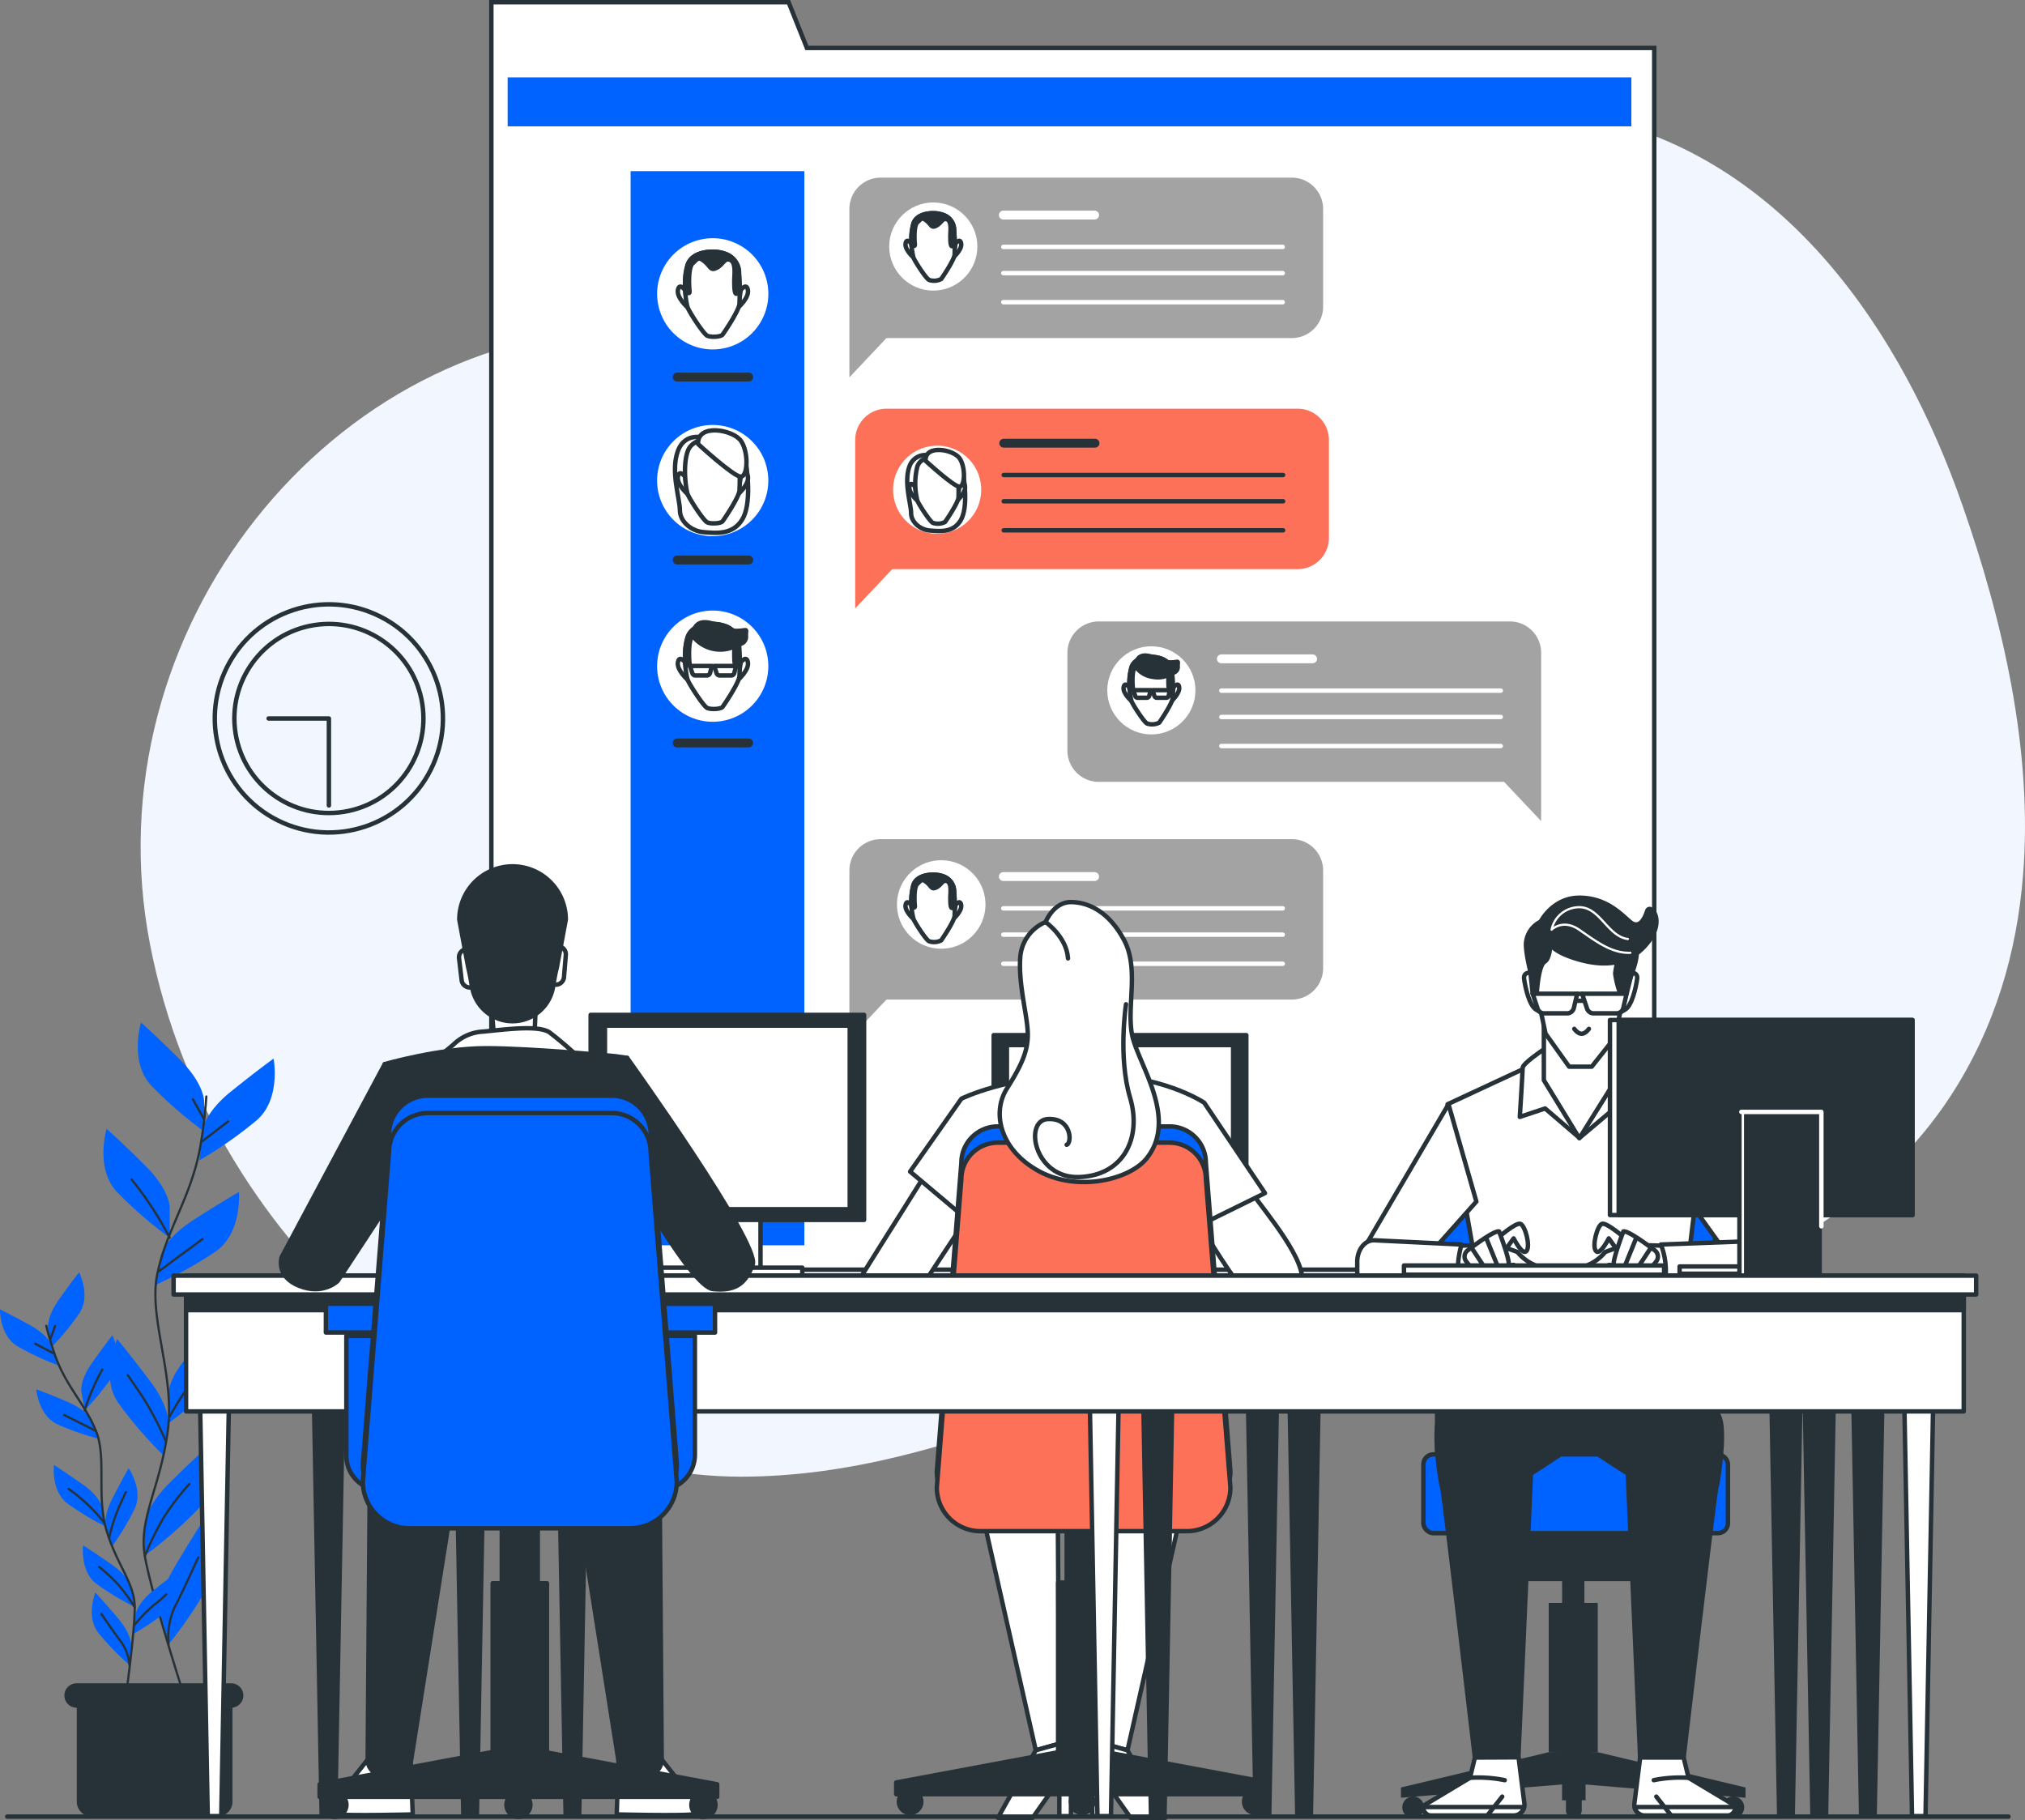 <svg xmlns="http://www.w3.org/2000/svg" width="457.25" height="410.982" viewBox="0 0 457.25 410.982">
  <rect x="0" y="0" width="457.25" height="410.982" fill="#808080" stroke="none"/>
  <g id="Work_chat-bro" data-name="Work chat-bro" transform="translate(-43.42 -70.48)">
    <g id="freepik--background-simple--inject-2414" transform="translate(75.176 94.84)">
      <path id="Tracé_113697" data-name="Tracé 113697" d="M497.146,265.555c2.217-28.028-4.61-57.309-13.731-83.4-13.543-38.789-39.9-78.51-84.151-87.686-25.546-5.286-51.546.388-73.445,13.643-21.057,12.745-37.493,29.214-63.382,32.406-26.188,3.225-53.064,1.917-79.4,1.917-67.682,0-122.619,68.092-108.832,139.021S152.63,401.6,207.567,401.6c49.373,0,89.98-28.361,136.871-35.974,23.274-3.779,46.6.687,69.61-4.965,26.743-6.583,51.889-22.276,66.707-45C490.851,300.167,495.772,283.11,497.146,265.555Z" transform="translate(-72.074 -92.509)" fill="#f2f6ff"/>
    </g>
    <g id="freepik--Clock--inject-2414" transform="translate(83.712 198.737)">
      <circle id="Ellipse_444" data-name="Ellipse 444" cx="25.756" cy="25.756" r="25.756" transform="translate(0 47.117) rotate(-66.16)" fill="none" stroke="#263238" stroke-linecap="round" stroke-linejoin="round" stroke-width="1"/>
      <circle id="Ellipse_445" data-name="Ellipse 445" cx="21.345" cy="21.345" r="21.345" transform="translate(9.563 16.226) rotate(-8.97)" fill="none" stroke="#263238" stroke-linecap="round" stroke-linejoin="round" stroke-width="1"/>
      <path id="Tracé_113699" data-name="Tracé 113699" d="M98.15,216.92h13.61v19.639" transform="translate(-77.786 -182.936)" fill="none" stroke="#263238" stroke-linecap="round" stroke-linejoin="round" stroke-width="1"/>
    </g>
    <g id="freepik--Window--inject-2414" transform="translate(154.369 70.98)">
      <path id="Tracé_113700" data-name="Tracé 113700" d="M214.781,81.309,210.647,70.98H143.53v286.2H406.112V81.309Z" transform="translate(-143.53 -70.98)" fill="#fff" stroke="#263238" stroke-width="1"/>
      <rect id="Rectangle_2935" data-name="Rectangle 2935" width="253.738" height="266.284" transform="translate(3.679 16.968)" fill="#fff"/>
      <rect id="Rectangle_2936" data-name="Rectangle 2936" width="253.738" height="11.061" transform="translate(3.679 16.968)" fill="#0062ff"/>
      <path id="Tracé_113701" data-name="Tracé 113701" d="M316.368,106.72H223.551a7.071,7.071,0,0,0-7.071,7.082v38.014l8.367-8.866h91.521a7.082,7.082,0,0,0,7.082-7.1V113.8A7.082,7.082,0,0,0,316.368,106.72Z" transform="translate(-135.632 -67.11)" fill="#a3a3a3"/>
      <circle id="Ellipse_446" data-name="Ellipse 446" cx="9.952" cy="9.952" r="9.952" transform="translate(89.836 45.217)" fill="#fff"/>
      <path id="Tracé_113702" data-name="Tracé 113702" d="M238.15,120.211s1.042-1.4,1.275,0-1.784,3.125-1.784,3.125Z" transform="translate(-133.341 -65.717)" fill="#fff" stroke="#263238" stroke-linecap="round" stroke-linejoin="round" stroke-width="1"/>
      <path id="Tracé_113703" data-name="Tracé 113703" d="M229.2,120.211s-1.042-1.4-1.274,0,1.784,3.125,1.784,3.125Z" transform="translate(-134.395 -65.717)" fill="#fff" stroke="#263238" stroke-linecap="round" stroke-linejoin="round" stroke-width="1"/>
      <path id="Tracé_113704" data-name="Tracé 113704" d="M234.419,114s-3.934-.31-4.843,2.316a15.959,15.959,0,0,0,0,7.669c.3.809,2.826,4.743,3.535,5.054a3.491,3.491,0,0,0,2.726-.211c.3-.4,2.826-4.134,3.026-5.442a51.285,51.285,0,0,0-.111-5.785,3.6,3.6,0,0,0-2.216-3.136,6.506,6.506,0,0,0-2.117-.465Z" transform="translate(-134.264 -66.323)" fill="#fff" stroke="#263238" stroke-linecap="round" stroke-linejoin="round" stroke-width="1"/>
      <path id="Tracé_113705" data-name="Tracé 113705" d="M238.755,117.563a3.6,3.6,0,0,0-2.217-3.136,6.505,6.505,0,0,0-2.117-.465s-3.934-.31-4.843,2.316a12.7,12.7,0,0,0-.443,4.61c.188.233.853.931.754,0s-.233-4.178.576-4.865.931-1.286,2.084-.355,1.053,1.74,2.217,1.108,1.4-1.862,2.438-1.4.7,2.671.7,3.713,0,3.014.7,2.095a3.037,3.037,0,0,0,.31-.632C238.865,119.547,238.8,118.439,238.755,117.563Z" transform="translate(-134.267 -66.328)" fill="#263238" stroke="#263238" stroke-linecap="round" stroke-linejoin="round" stroke-width="1"/>
      <line id="Ligne_2677" data-name="Ligne 2677" x2="20.614" transform="translate(115.604 48.066)" fill="none" stroke="#fff" stroke-linecap="round" stroke-linejoin="round" stroke-width="2"/>
      <line id="Ligne_2678" data-name="Ligne 2678" x2="63.094" transform="translate(115.604 55.247)" fill="none" stroke="#fff" stroke-linecap="round" stroke-linejoin="round" stroke-width="1"/>
      <line id="Ligne_2679" data-name="Ligne 2679" x2="63.094" transform="translate(115.604 61.176)" fill="none" stroke="#fff" stroke-linecap="round" stroke-linejoin="round" stroke-width="1"/>
      <line id="Ligne_2680" data-name="Ligne 2680" x2="63.094" transform="translate(115.604 67.737)" fill="none" stroke="#fff" stroke-linecap="round" stroke-linejoin="round" stroke-width="1"/>
      <path id="Tracé_113706" data-name="Tracé 113706" d="M316.368,241.51H223.551a7.06,7.06,0,0,0-7.071,7.071v38.014l8.367-8.866h91.521a7.082,7.082,0,0,0,7.082-7.071V248.581a7.071,7.071,0,0,0-7.082-7.071Z" transform="translate(-135.632 -52.517)" fill="#a3a3a3"/>
      <circle id="Ellipse_447" data-name="Ellipse 447" cx="9.997" cy="9.997" r="9.997" transform="translate(87.447 203.344) rotate(-43.386)" fill="#fff"/>
      <path id="Tracé_113707" data-name="Tracé 113707" d="M238.15,254.991s1.042-1.4,1.275,0-1.784,3.136-1.784,3.136Z" transform="translate(-133.341 -51.125)" fill="#fff" stroke="#263238" stroke-linecap="round" stroke-linejoin="round" stroke-width="1"/>
      <path id="Tracé_113708" data-name="Tracé 113708" d="M229.2,254.991s-1.042-1.4-1.274,0,1.784,3.136,1.784,3.136Z" transform="translate(-134.395 -51.125)" fill="#fff" stroke="#263238" stroke-linecap="round" stroke-linejoin="round" stroke-width="1"/>
      <path id="Tracé_113709" data-name="Tracé 113709" d="M234.419,248.741s-3.934-.3-4.843,2.316a16,16,0,0,0,0,7.68c.3.8,2.826,4.743,3.535,5.043a3.535,3.535,0,0,0,2.726-.2c.3-.41,2.826-4.145,3.026-5.453a51.286,51.286,0,0,0-.111-5.785,3.624,3.624,0,0,0-2.217-3.136,6.805,6.805,0,0,0-2.117-.465Z" transform="translate(-134.264 -51.735)" fill="#fff" stroke="#263238" stroke-linecap="round" stroke-linejoin="round" stroke-width="1"/>
      <path id="Tracé_113710" data-name="Tracé 113710" d="M238.755,252.353a3.624,3.624,0,0,0-2.217-3.136,6.8,6.8,0,0,0-2.117-.465s-3.934-.3-4.843,2.316a12.7,12.7,0,0,0-.443,4.61c.188.233.853.942.754,0s-.233-4.178.576-4.876.931-1.275,2.084-.355,1.053,1.751,2.217,1.164,1.4-1.851,2.438-1.385.7,2.66.7,3.713,0,3.014.7,2.084a2.782,2.782,0,0,0,.31-.632C238.865,254.37,238.8,253.228,238.755,252.353Z" transform="translate(-134.267 -51.734)" fill="#263238" stroke="#263238" stroke-linecap="round" stroke-linejoin="round" stroke-width="1"/>
      <line id="Ligne_2681" data-name="Ligne 2681" x2="20.614" transform="translate(115.604 197.438)" fill="none" stroke="#fff" stroke-linecap="round" stroke-linejoin="round" stroke-width="2"/>
      <line id="Ligne_2682" data-name="Ligne 2682" x2="63.094" transform="translate(115.604 204.62)" fill="none" stroke="#fff" stroke-linecap="round" stroke-linejoin="round" stroke-width="1"/>
      <line id="Ligne_2683" data-name="Ligne 2683" x2="63.094" transform="translate(115.604 210.56)" fill="none" stroke="#fff" stroke-linecap="round" stroke-linejoin="round" stroke-width="1"/>
      <line id="Ligne_2684" data-name="Ligne 2684" x2="63.094" transform="translate(115.604 217.121)" fill="none" stroke="#fff" stroke-linecap="round" stroke-linejoin="round" stroke-width="1"/>
      <path id="Tracé_113711" data-name="Tracé 113711" d="M360.755,197.15H267.971a7.071,7.071,0,0,0-7.071,7.071V226.3a7.071,7.071,0,0,0,7.071,7.071H359.5l8.367,8.866V204.221a7.071,7.071,0,0,0-7.115-7.071Z" transform="translate(-130.822 -57.32)" fill="#a3a3a3"/>
      <circle id="Ellipse_448" data-name="Ellipse 448" cx="9.952" cy="9.952" r="9.952" transform="translate(139.077 145.438)" fill="#fff"/>
      <path id="Tracé_113712" data-name="Tracé 113712" d="M282.569,210.63s1.108-1.385,1.275,0-1.773,3.136-1.773,3.136Z" transform="translate(-128.53 -55.927)" fill="#fff" stroke="#263238" stroke-linecap="round" stroke-linejoin="round" stroke-width="1"/>
      <path id="Tracé_113713" data-name="Tracé 113713" d="M273.626,210.63s-1.042-1.385-1.275,0,1.829,3.136,1.829,3.136Z" transform="translate(-129.585 -55.927)" fill="#fff" stroke="#263238" stroke-linecap="round" stroke-linejoin="round" stroke-width="1"/>
      <path id="Tracé_113714" data-name="Tracé 113714" d="M278.849,204.381s-3.934-.3-4.843,2.316a15.859,15.859,0,0,0,0,7.68c.3.8,2.826,4.743,3.524,5.043a3.535,3.535,0,0,0,2.726-.2c.31-.41,2.826-4.145,3.026-5.453a46.551,46.551,0,0,0-.111-5.785,3.6,3.6,0,0,0-2.217-3.136,6.649,6.649,0,0,0-2.106-.465Z" transform="translate(-129.455 -56.538)" fill="#fff" stroke="#263238" stroke-linecap="round" stroke-linejoin="round" stroke-width="1"/>
      <path id="Tracé_113715" data-name="Tracé 113715" d="M283.174,207.983a3.6,3.6,0,0,0-2.216-3.136,6.649,6.649,0,0,0-2.106-.465s-3.934-.3-4.843,2.316a12.956,12.956,0,0,0-.454,4.61c.2.233.853.942.754.055-.111-1.108-.233-4.178.587-4.876s.92-1.275,2.084-.344,1.042,1.74,2.217,1.108,1.4-1.851,2.438-1.385.7,2.66.7,3.713,0,3.014.687,2.084a2.383,2.383,0,0,0,.31-.632C283.285,210.022,283.229,208.869,283.174,207.983Z" transform="translate(-129.457 -56.538)" fill="#263238" stroke="#263238" stroke-linecap="round" stroke-linejoin="round" stroke-width="1"/>
      <path id="Tracé_113716" data-name="Tracé 113716" d="M274.76,206.516a5.541,5.541,0,0,0,3.923,2.383,5.674,5.674,0,0,0,4.355-.887,1.323,1.323,0,0,0,1.263-1.5c0-1.5.421-.864-1.729-.864S275.336,201.64,274.76,206.516Z" transform="translate(-129.322 -56.567)" fill="#263238" stroke="#263238" stroke-linecap="round" stroke-linejoin="round" stroke-width="1"/>
      <path id="Tracé_113717" data-name="Tracé 113717" d="M278.242,211.15H274.33l.421,1.3a.61.61,0,0,0,.576.421h2.017a.61.61,0,0,0,.587-.465Z" transform="translate(-129.368 -55.804)" fill="#fff" stroke="#263238" stroke-linecap="round" stroke-linejoin="round" stroke-width="1"/>
      <path id="Tracé_113718" data-name="Tracé 113718" d="M282.152,211.15H278.24l.421,1.3a.61.61,0,0,0,.576.421H281.3a.6.6,0,0,0,.587-.465Z" transform="translate(-128.945 -55.804)" fill="#fff" stroke="#263238" stroke-linecap="round" stroke-linejoin="round" stroke-width="1"/>
      <line id="Ligne_2685" data-name="Ligne 2685" x2="20.614" transform="translate(164.833 148.275)" fill="none" stroke="#fff" stroke-linecap="round" stroke-linejoin="round" stroke-width="2"/>
      <line id="Ligne_2686" data-name="Ligne 2686" x2="63.094" transform="translate(164.833 155.457)" fill="none" stroke="#fff" stroke-linecap="round" stroke-linejoin="round" stroke-width="1"/>
      <line id="Ligne_2687" data-name="Ligne 2687" x2="63.094" transform="translate(164.833 161.397)" fill="none" stroke="#fff" stroke-linecap="round" stroke-linejoin="round" stroke-width="1"/>
      <line id="Ligne_2688" data-name="Ligne 2688" x2="63.094" transform="translate(164.833 167.958)" fill="none" stroke="#fff" stroke-linecap="round" stroke-linejoin="round" stroke-width="1"/>
      <path id="Tracé_113719" data-name="Tracé 113719" d="M317.559,153.8H224.742a7.082,7.082,0,0,0-7.082,7.082V198.9l8.367-8.866h91.532a7.071,7.071,0,0,0,7.071-7.071V160.882a7.071,7.071,0,0,0-7.071-7.082Z" transform="translate(-135.504 -62.013)" fill="#fc7157"/>
      <circle id="Ellipse_449" data-name="Ellipse 449" cx="9.952" cy="9.952" r="9.952" transform="translate(89.196 101.921) rotate(-9.54)" fill="#fff"/>
      <path id="Tracé_113720" data-name="Tracé 113720" d="M233.768,163.517a3.779,3.779,0,0,0-4.976,2.217c-1.363,3.6.344,8.567.344,10.617s2.061,3.779,4.289,3.945,5.142.51,6.849-2.217,1.031-8.733.344-12.191S236.162,163.34,233.768,163.517Z" transform="translate(-134.356 -60.991)" fill="#fff" stroke="#263238" stroke-linecap="round" stroke-linejoin="round" stroke-width="1"/>
      <path id="Tracé_113721" data-name="Tracé 113721" d="M238.929,169.751s1.108-1.4,1.286,0-1.784,3.136-1.784,3.136Z" transform="translate(-133.255 -60.353)" fill="#fff" stroke="#263238" stroke-linecap="round" stroke-linejoin="round" stroke-width="1"/>
      <path id="Tracé_113722" data-name="Tracé 113722" d="M229.986,169.751s-1.042-1.4-1.275,0,1.784,3.136,1.784,3.136Z" transform="translate(-134.309 -60.353)" fill="#fff" stroke="#263238" stroke-linecap="round" stroke-linejoin="round" stroke-width="1"/>
      <path id="Tracé_113723" data-name="Tracé 113723" d="M235.209,163.5s-3.934-.3-4.843,2.316a15.859,15.859,0,0,0,0,7.68c.3.8,2.826,4.743,3.524,5.043a3.535,3.535,0,0,0,2.726-.2c.31-.41,2.826-4.145,3.037-5.453a51.278,51.278,0,0,0-.111-5.785,3.635,3.635,0,0,0-2.217-3.136,6.649,6.649,0,0,0-2.117-.466Z" transform="translate(-134.179 -60.964)" fill="#fff" stroke="#263238" stroke-linecap="round" stroke-linejoin="round" stroke-width="1"/>
      <path id="Tracé_113724" data-name="Tracé 113724" d="M232,164.661s6.361,5.841,7.636,5.841,1.441-4.3.078-6.361S231.823,160.87,232,164.661Z" transform="translate(-133.952 -61.104)" fill="#fff" stroke="#263238" stroke-linecap="round" stroke-linejoin="round" stroke-width="1"/>
      <line id="Ligne_2689" data-name="Ligne 2689" x2="20.614" transform="translate(115.692 99.578)" fill="none" stroke="#263238" stroke-linecap="round" stroke-linejoin="round" stroke-width="2"/>
      <line id="Ligne_2690" data-name="Ligne 2690" x2="63.094" transform="translate(115.692 106.76)" fill="none" stroke="#263238" stroke-linecap="round" stroke-linejoin="round" stroke-width="1"/>
      <line id="Ligne_2691" data-name="Ligne 2691" x2="63.094" transform="translate(115.692 112.689)" fill="none" stroke="#263238" stroke-linecap="round" stroke-linejoin="round" stroke-width="1"/>
      <line id="Ligne_2692" data-name="Ligne 2692" x2="63.094" transform="translate(115.692 119.25)" fill="none" stroke="#263238" stroke-linecap="round" stroke-linejoin="round" stroke-width="1"/>
      <rect id="Rectangle_2937" data-name="Rectangle 2937" width="39.233" height="242.556" transform="translate(31.442 38.147)" fill="#0062ff"/>
      <circle id="Ellipse_450" data-name="Ellipse 450" cx="12.557" cy="12.557" r="12.557" transform="translate(32.223 108.016) rotate(-45)" fill="#fff"/>
      <path id="Tracé_113725" data-name="Tracé 113725" d="M187.888,159.872s-4.544-1.729-6.273,2.815.432,10.806.432,13.4,2.593,4.754,5.408,4.976,6.483.643,8.645-2.815,1.3-11.027.432-15.35S190.914,159.65,187.888,159.872Z" transform="translate(-139.479 -61.391)" fill="#fff" stroke="#263238" stroke-linecap="round" stroke-linejoin="round" stroke-width="1"/>
      <path id="Tracé_113726" data-name="Tracé 113726" d="M194.4,167.736s1.319-1.751,1.618,0-2.217,3.957-2.217,3.957Z" transform="translate(-138.087 -60.589)" fill="#fff" stroke="#263238" stroke-linecap="round" stroke-linejoin="round" stroke-width="1"/>
      <path id="Tracé_113727" data-name="Tracé 113727" d="M183.16,167.736s-1.319-1.751-1.618,0,2.217,3.957,2.217,3.957Z" transform="translate(-139.417 -60.589)" fill="#fff" stroke="#263238" stroke-linecap="round" stroke-linejoin="round" stroke-width="1"/>
      <path id="Tracé_113728" data-name="Tracé 113728" d="M189.707,159.851s-4.965-.377-6.118,2.926-.377,8.667,0,9.686,3.569,5.985,4.433,6.361,3.059.255,3.447-.255,3.569-5.22,3.812-6.871a60.8,60.8,0,0,0-.089-7.248,4.566,4.566,0,0,0-2.8-3.957,8.511,8.511,0,0,0-2.682-.643Z" transform="translate(-139.258 -61.359)" fill="#fff" stroke="#263238" stroke-linecap="round" stroke-linejoin="round" stroke-width="1"/>
      <path id="Tracé_113729" data-name="Tracé 113729" d="M185.65,161.3s8.024,7.37,9.631,7.37,1.818-5.419.089-8.024S185.429,156.559,185.65,161.3Z" transform="translate(-138.97 -61.536)" fill="#fff" stroke="#263238" stroke-linecap="round" stroke-linejoin="round" stroke-width="1"/>
      <circle id="Ellipse_451" data-name="Ellipse 451" cx="12.557" cy="12.557" r="12.557" transform="translate(34.893 56.497) rotate(-13.22)" fill="#fff"/>
      <path id="Tracé_113730" data-name="Tracé 113730" d="M194.4,129.707s1.319-1.762,1.618,0-2.217,3.945-2.217,3.945Z" transform="translate(-138.087 -64.707)" fill="#fff" stroke="#263238" stroke-linecap="round" stroke-linejoin="round" stroke-width="1"/>
      <path id="Tracé_113731" data-name="Tracé 113731" d="M183.16,129.707s-1.319-1.762-1.618,0,2.217,3.945,2.217,3.945Z" transform="translate(-139.417 -64.707)" fill="#fff" stroke="#263238" stroke-linecap="round" stroke-linejoin="round" stroke-width="1"/>
      <path id="Tracé_113732" data-name="Tracé 113732" d="M189.707,121.821s-4.965-.388-6.118,2.926-.377,8.656,0,9.675,3.569,5.985,4.433,6.373,3.059.255,3.447-.255,3.569-5.22,3.812-6.882a60.644,60.644,0,0,0-.133-7.292,4.544,4.544,0,0,0-2.8-3.956A8.212,8.212,0,0,0,189.707,121.821Z" transform="translate(-139.258 -65.477)" fill="#fff" stroke="#263238" stroke-linecap="round" stroke-linejoin="round" stroke-width="1"/>
      <path id="Tracé_113733" data-name="Tracé 113733" d="M195.192,126.365a4.544,4.544,0,0,0-2.8-3.957,8.212,8.212,0,0,0-2.66-.587s-4.965-.388-6.118,2.926a16.28,16.28,0,0,0-.565,5.818c.255.288,1.108,1.175.953,0-.144-1.319-.288-5.264.731-6.151s1.175-1.607,2.638-.432,1.319,2.217,2.782,1.463,1.751-2.35,3.07-1.762.887,3.325.887,4.688,0,3.8.876,2.638a3.569,3.569,0,0,0,.388-.8C195.3,128.925,195.192,127.474,195.192,126.365Z" transform="translate(-139.258 -65.477)" fill="#263238" stroke="#263238" stroke-linecap="round" stroke-linejoin="round" stroke-width="1"/>
      <circle id="Ellipse_452" data-name="Ellipse 452" cx="12.557" cy="12.557" r="12.557" transform="translate(37.426 137.37)" fill="#fff"/>
      <path id="Tracé_113734" data-name="Tracé 113734" d="M194.4,205.556s1.319-1.751,1.618,0-2.217,3.957-2.217,3.957Z" transform="translate(-138.087 -56.494)" fill="#fff" stroke="#263238" stroke-linecap="round" stroke-linejoin="round" stroke-width="1"/>
      <path id="Tracé_113735" data-name="Tracé 113735" d="M183.16,205.556s-1.319-1.751-1.618,0,2.217,3.957,2.217,3.957Z" transform="translate(-139.417 -56.494)" fill="#fff" stroke="#263238" stroke-linecap="round" stroke-linejoin="round" stroke-width="1"/>
      <path id="Tracé_113736" data-name="Tracé 113736" d="M189.707,197.671s-4.965-.388-6.118,2.926-.377,8.667,0,9.686,3.569,5.985,4.433,6.361,3.059.255,3.447-.255,3.569-5.22,3.812-6.871a60.8,60.8,0,0,0-.133-7.3,4.544,4.544,0,0,0-2.8-3.957,8.512,8.512,0,0,0-2.638-.587Z" transform="translate(-139.258 -57.265)" fill="#fff" stroke="#263238" stroke-linecap="round" stroke-linejoin="round" stroke-width="1"/>
      <path id="Tracé_113737" data-name="Tracé 113737" d="M195.192,202.215a4.544,4.544,0,0,0-2.8-3.957,8.512,8.512,0,0,0-2.66-.587s-4.965-.388-6.118,2.926a16.3,16.3,0,0,0-.565,5.818c.255.288,1.108,1.186.953.055-.144-1.308-.288-5.264.731-6.14s1.175-1.618,2.638-.443,1.319,2.217,2.782,1.463,1.751-2.338,3.07-1.751.887,3.325.887,4.677,0,3.812.876,2.638a3.7,3.7,0,0,0,.388-.787C195.3,204.786,195.192,203.335,195.192,202.215Z" transform="translate(-139.258 -57.265)" fill="#263238" stroke="#263238" stroke-linecap="round" stroke-linejoin="round" stroke-width="1"/>
      <path id="Tracé_113738" data-name="Tracé 113738" d="M184.54,200.368A7.835,7.835,0,0,0,195,202.252a1.656,1.656,0,0,0,1.574-1.884c0-1.884.554-1.108-2.217-1.108S185.271,194.217,184.54,200.368Z" transform="translate(-139.09 -57.302)" fill="#263238" stroke="#263238" stroke-linecap="round" stroke-linejoin="round" stroke-width="1"/>
      <path id="Tracé_113739" data-name="Tracé 113739" d="M188.943,206.22H184l.521,1.629a.765.765,0,0,0,.731.521h2.538a.765.765,0,0,0,.743-.576Z" transform="translate(-139.148 -56.338)" fill="#fff" stroke="#263238" stroke-linecap="round" stroke-linejoin="round" stroke-width="1"/>
      <path id="Tracé_113740" data-name="Tracé 113740" d="M193.872,206.22H188.94l.521,1.629a.776.776,0,0,0,.731.521h2.549a.743.743,0,0,0,.731-.576Z" transform="translate(-138.613 -56.338)" fill="#fff" stroke="#263238" stroke-linecap="round" stroke-linejoin="round" stroke-width="1"/>
      <line id="Ligne_2693" data-name="Ligne 2693" x2="16.159" transform="translate(41.948 84.65)" fill="none" stroke="#263238" stroke-linecap="round" stroke-linejoin="round" stroke-width="2"/>
      <line id="Ligne_2694" data-name="Ligne 2694" x2="16.159" transform="translate(41.948 125.955)" fill="none" stroke="#263238" stroke-linecap="round" stroke-linejoin="round" stroke-width="2"/>
      <line id="Ligne_2695" data-name="Ligne 2695" x2="16.159" transform="translate(41.948 167.271)" fill="none" stroke="#263238" stroke-linecap="round" stroke-linejoin="round" stroke-width="2"/>
    </g>
    <g id="freepik--Plant--inject-2414" transform="translate(43.42 301.378)">
      <path id="Tracé_113741" data-name="Tracé 113741" d="M86.462,296.558s0-3.846-5.375-9.232-8.866-8.456-8.866-8.456-2.693,8.866,2.305,14.23a95.047,95.047,0,0,0,11.936,10.373Z" transform="translate(-40.38 -278.87)" fill="#0062ff"/>
      <path id="Tracé_113742" data-name="Tracé 113742" d="M79.462,318.218s0-3.846-5.375-9.221-8.866-8.467-8.866-8.467-2.693,8.866,2.305,14.23a95.047,95.047,0,0,0,11.936,10.373Z" transform="translate(-41.138 -276.525)" fill="#0062ff"/>
      <path id="Tracé_113743" data-name="Tracé 113743" d="M84.791,302.311s.4-3.824,6.328-8.611,9.675-7.47,9.675-7.47,1.751,9.077-3.79,13.9a94.7,94.7,0,0,1-12.945,9.055Z" transform="translate(-39.02 -278.073)" fill="#0062ff"/>
      <path id="Tracé_113744" data-name="Tracé 113744" d="M76.341,327.718s.809-3.757,7.2-7.891,10.418-6.417,10.418-6.417.776,9.21-5.242,13.421a95.025,95.025,0,0,1-13.82,7.647Z" transform="translate(-40.011 -275.13)" fill="#0062ff"/>
      <path id="Tracé_113745" data-name="Tracé 113745" d="M77.8,355.938s0-3.846,5.386-9.221,8.866-8.467,8.866-8.467,2.693,8.866-2.305,14.23a94.741,94.741,0,0,1-11.925,10.373Z" transform="translate(-39.697 -272.441)" fill="#0062ff"/>
      <path id="Tracé_113746" data-name="Tracé 113746" d="M79.012,362.908s.554-3.812-4.012-9.9-7.547-9.631-7.547-9.631-3.923,8.367.255,14.408a94.823,94.823,0,0,0,10.329,11.969Z" transform="translate(-40.999 -271.886)" fill="#0062ff"/>
      <path id="Tracé_113747" data-name="Tracé 113747" d="M72.93,382.928s0-3.846,5.386-9.232,8.866-8.456,8.866-8.456,2.693,8.866-2.305,14.219a94.277,94.277,0,0,1-11.925,10.384Z" transform="translate(-40.225 -269.519)" fill="#0062ff"/>
      <path id="Tracé_113748" data-name="Tracé 113748" d="M76.191,401.514s-.975-3.724,2.87-10.285S85.467,380.8,85.467,380.8s4.843,7.88,1.374,14.341a94.624,94.624,0,0,1-8.866,13.066Z" transform="translate(-39.884 -267.834)" fill="#0062ff"/>
      <path id="Tracé_113749" data-name="Tracé 113749" d="M86.842,293.94a107.092,107.092,0,0,1-1.474,11.936c-2.128,10.994-7.448,18.054-9.575,28.028s3.99,22.72,2.35,35.465-6.65,19.838-5.187,28.35,8.866,31.552,8.866,31.552" transform="translate(-40.25 -277.238)" fill="none" stroke="#263238" stroke-linecap="round" stroke-linejoin="round" stroke-width="0.5"/>
      <line id="Ligne_2696" data-name="Ligne 2696" y1="4.455" x2="5.796" transform="translate(45.716 22.332)" fill="none" stroke="#263238" stroke-linecap="round" stroke-linejoin="round" stroke-width="0.5"/>
      <line id="Ligne_2697" data-name="Ligne 2697" x1="2.427" y1="4.322" transform="translate(43.555 17.344)" fill="none" stroke="#263238" stroke-linecap="round" stroke-linejoin="round" stroke-width="0.5"/>
      <path id="Tracé_113750" data-name="Tracé 113750" d="M75.78,330.281s4.865-3.635,9.853-7.281" transform="translate(-39.916 -274.092)" fill="none" stroke="#263238" stroke-linecap="round" stroke-linejoin="round" stroke-width="0.5"/>
      <path id="Tracé_113751" data-name="Tracé 113751" d="M78.842,324.018A77.878,77.878,0,0,0,70.22,310.83" transform="translate(-40.518 -275.41)" fill="none" stroke="#263238" stroke-linecap="round" stroke-linejoin="round" stroke-width="0.5"/>
      <path id="Tracé_113752" data-name="Tracé 113752" d="M78,360.5A59.845,59.845,0,0,1,88.384,346.61" transform="translate(-39.676 -271.536)" fill="none" stroke="#263238" stroke-linecap="round" stroke-linejoin="round" stroke-width="0.5"/>
      <path id="Tracé_113753" data-name="Tracé 113753" d="M77.949,365.436a68.147,68.147,0,0,0-5.253-9.974c-2.837-4.189-3.236-4.721-3.236-4.721" transform="translate(-40.6 -271.089)" fill="none" stroke="#263238" stroke-linecap="round" stroke-linejoin="round" stroke-width="0.5"/>
      <path id="Tracé_113754" data-name="Tracé 113754" d="M72.93,389.158a64.966,64.966,0,0,1,4.378-8.866,56.341,56.341,0,0,1,5.674-7.392" transform="translate(-40.225 -268.689)" fill="none" stroke="#263238" stroke-linecap="round" stroke-linejoin="round" stroke-width="0.5"/>
      <path id="Tracé_113755" data-name="Tracé 113755" d="M77.767,407.444a16.513,16.513,0,0,1,1.452-8.512c2.028-3.912,4.322-9.043,5.264-11.083" transform="translate(-39.709 -267.071)" fill="none" stroke="#263238" stroke-linecap="round" stroke-linejoin="round" stroke-width="0.5"/>
      <path id="Tracé_113756" data-name="Tracé 113756" d="M53.222,342.4s-.41-2.416,2.372-6.373,4.633-6.262,4.633-6.262,2.649,5.253.1,9.165a59.517,59.517,0,0,1-6.35,7.758Z" transform="translate(-42.361 -273.359)" fill="#0062ff"/>
      <path id="Tracé_113757" data-name="Tracé 113757" d="M60,355.233s-.41-2.4,2.383-6.361,4.621-6.262,4.621-6.262,2.649,5.253.1,9.165a60.387,60.387,0,0,1-6.35,7.758Z" transform="translate(-41.627 -271.969)" fill="#0062ff"/>
      <path id="Tracé_113758" data-name="Tracé 113758" d="M55.212,345.655s-.676-2.361-4.91-4.71-6.882-3.635-6.882-3.635-.111,5.874,3.89,8.3a60.1,60.1,0,0,0,9.1,4.278Z" transform="translate(-43.42 -272.543)" fill="#0062ff"/>
      <path id="Tracé_113759" data-name="Tracé 113759" d="M63.4,360.691s-.909-2.217-5.364-4.178-7.226-2.893-7.226-2.893.51,5.863,4.732,7.858a60.743,60.743,0,0,0,9.509,3.325Z" transform="translate(-42.62 -270.777)" fill="#0062ff"/>
      <path id="Tracé_113760" data-name="Tracé 113760" d="M65.265,378.553s-.421-2.416-4.433-5.2S54.426,369,54.426,369s-.731,5.829,2.981,8.667a59.673,59.673,0,0,0,8.6,5.209Z" transform="translate(-42.234 -269.112)" fill="#0062ff"/>
      <path id="Tracé_113761" data-name="Tracé 113761" d="M65.013,383.2s-.765-2.327,1.441-6.65,3.691-6.86,3.691-6.86,3.325,4.821,1.4,9.066a59.848,59.848,0,0,1-5.176,8.622Z" transform="translate(-41.096 -269.037)" fill="#0062ff"/>
      <path id="Tracé_113762" data-name="Tracé 113762" d="M71.129,400.411s.277-2.427,4.078-5.442,6.2-4.7,6.2-4.7,1.108,5.785-2.483,8.866a60.956,60.956,0,0,1-8.29,5.7Z" transform="translate(-40.474 -266.809)" fill="#0062ff"/>
      <path id="Tracé_113763" data-name="Tracé 113763" d="M71.25,394.932s-.421-2.4-4.433-5.2-6.461-4.344-6.461-4.344-.731,5.841,2.992,8.667a59.619,59.619,0,0,0,8.6,5.22Z" transform="translate(-41.592 -267.337)" fill="#0062ff"/>
      <path id="Tracé_113764" data-name="Tracé 113764" d="M71,407.014s.211-2.438-2.915-6.14S62.929,395,62.929,395s-2.217,5.464.7,9.143a60.513,60.513,0,0,0,7,7.226Z" transform="translate(-41.395 -266.297)" fill="#0062ff"/>
      <path id="Tracé_113765" data-name="Tracé 113765" d="M52.85,340.66a70.829,70.829,0,0,0,2.217,7.326c2.527,6.65,6.65,10.529,9.043,16.524s0,14.673,2.383,22.5,6.295,11.725,6.328,17.211-2.072,20.747-2.072,20.747" transform="translate(-42.399 -272.18)" fill="none" stroke="#263238" stroke-linecap="round" stroke-linejoin="round" stroke-width="0.5"/>
      <line id="Ligne_2698" data-name="Ligne 2698" x1="4.123" y1="2.161" transform="translate(7.98 72.547)" fill="none" stroke="#263238" stroke-linecap="round" stroke-linejoin="round" stroke-width="0.5"/>
      <line id="Ligne_2699" data-name="Ligne 2699" y1="2.97" x2="1.053" transform="translate(11.371 68.546)" fill="none" stroke="#263238" stroke-linecap="round" stroke-linejoin="round" stroke-width="0.5"/>
      <path id="Tracé_113766" data-name="Tracé 113766" d="M63.471,362.342s-3.447-1.751-6.971-3.5" transform="translate(-42.004 -270.212)" fill="none" stroke="#263238" stroke-linecap="round" stroke-linejoin="round" stroke-width="0.5"/>
      <path id="Tracé_113767" data-name="Tracé 113767" d="M60.67,358.8a49.3,49.3,0,0,1,3.979-9.21" transform="translate(-41.552 -271.213)" fill="none" stroke="#263238" stroke-linecap="round" stroke-linejoin="round" stroke-width="0.5"/>
      <path id="Tracé_113768" data-name="Tracé 113768" d="M65.4,381.471a38.369,38.369,0,0,0-8.013-7.581" transform="translate(-41.907 -268.582)" fill="none" stroke="#263238" stroke-linecap="round" stroke-linejoin="round" stroke-width="0.5"/>
      <path id="Tracé_113769" data-name="Tracé 113769" d="M65.69,384.682a42.315,42.315,0,0,1,2.217-6.827c1.319-2.926,1.518-3.325,1.518-3.325" transform="translate(-41.009 -268.513)" fill="none" stroke="#263238" stroke-linecap="round" stroke-linejoin="round" stroke-width="0.5"/>
      <path id="Tracé_113770" data-name="Tracé 113770" d="M70.7,402.464a36.437,36.437,0,0,1,4.433-4.6,24.144,24.144,0,0,0,2.881-2.5" transform="translate(-40.466 -266.258)" fill="none" stroke="#263238" stroke-linecap="round" stroke-linejoin="round" stroke-width="0.5"/>
      <path id="Tracé_113771" data-name="Tracé 113771" d="M71.657,398.89a40.9,40.9,0,0,0-3.7-5.076A36.814,36.814,0,0,0,63.6,389.78" transform="translate(-41.235 -266.862)" fill="none" stroke="#263238" stroke-linecap="round" stroke-linejoin="round" stroke-width="0.5"/>
      <path id="Tracé_113772" data-name="Tracé 113772" d="M70.419,410.928a10.473,10.473,0,0,0-1.84-5.187c-1.7-2.217-3.691-5.2-4.5-6.361" transform="translate(-41.183 -265.822)" fill="none" stroke="#263238" stroke-linecap="round" stroke-linejoin="round" stroke-width="0.5"/>
      <path id="Tracé_113773" data-name="Tracé 113773" d="M59,414.33H94.232v25.812a3.325,3.325,0,0,1-3.325,3.325H62.4a3.325,3.325,0,0,1-3.325-3.325V414.33Z" transform="translate(-41.733 -264.204)" fill="#263238"/>
      <path id="Tracé_113774" data-name="Tracé 113774" d="M94.2,419.019H59.266a2.76,2.76,0,0,1-2.726-2.749h0a2.76,2.76,0,0,1,2.726-2.771H94.2a2.76,2.76,0,0,1,2.749,2.771h0a2.76,2.76,0,0,1-2.749,2.749Z" transform="translate(-41.999 -264.294)" fill="#263238"/>
    </g>
    <g id="freepik--character-3--inject-2414" transform="translate(349.889 273.206)">
      <path id="Tracé_113775" data-name="Tracé 113775" d="M394.792,302.83H340.409c-4.045,0-4.189.488-4.189,4.167v72.115h62.739V307C398.981,303.318,398.837,302.83,394.792,302.83Z" transform="translate(-318.188 -248.104)" fill="#0062ff" stroke="#263238" stroke-linecap="round" stroke-linejoin="round" stroke-width="1"/>
      <rect id="Rectangle_2938" data-name="Rectangle 2938" width="5.032" height="40.629" transform="translate(46.26 151.301)" fill="#263238"/>
      <rect id="Rectangle_2939" data-name="Rectangle 2939" width="11.072" height="33.714" transform="translate(43.234 159.225)" fill="#263238"/>
      <rect id="Rectangle_2940" data-name="Rectangle 2940" width="35.232" height="12.08" transform="translate(31.154 142.235)" fill="#263238"/>
      <circle id="Ellipse_453" data-name="Ellipse 453" cx="2.46" cy="2.46" r="2.46" transform="translate(10.163 202.935)" fill="#263238"/>
      <path id="Tracé_113776" data-name="Tracé 113776" d="M399.271,439.02a2.46,2.46,0,1,0-2.46,2.46A2.46,2.46,0,0,0,399.271,439.02Z" transform="translate(-311.894 -233.625)" fill="#263238"/>
      <path id="Tracé_113777" data-name="Tracé 113777" d="M362.219,427.554l-33.359,7.968v2.316l38.5-3.181V427.41Z" transform="translate(-318.985 -234.615)" fill="#263238"/>
      <path id="Tracé_113778" data-name="Tracé 113778" d="M369.452,427.554l33.37,7.968v2.316l-38.512-3.181V427.41Z" transform="translate(-315.147 -234.615)" fill="#263238"/>
      <path id="Tracé_113779" data-name="Tracé 113779" d="M364.254,442.075h0a1.784,1.784,0,0,1-1.784-1.784v-7.425a1.8,1.8,0,0,1,1.784-1.8h0a1.8,1.8,0,0,1,1.784,1.8v7.425a1.784,1.784,0,0,1-1.784,1.784Z" transform="translate(-315.346 -234.219)" fill="#263238"/>
      <rect id="Rectangle_2941" data-name="Rectangle 2941" width="5.309" height="11.005" transform="translate(51.557 203.8) rotate(180)" fill="#263238"/>
      <rect id="Rectangle_2942" data-name="Rectangle 2942" width="68.779" height="17.788" rx="2.25" transform="translate(14.929 125.689)" fill="#0062ff" stroke="#263238" stroke-linecap="round" stroke-linejoin="round" stroke-width="1"/>
      <path id="Tracé_113780" data-name="Tracé 113780" d="M347.533,345.43l-4.123,8.3,11.049,15.128h31.486l7.448-12.745-3.657-10.684Z" transform="translate(-317.409 -243.491)" fill="#263238" stroke="#263238" stroke-linecap="round" stroke-linejoin="round" stroke-width="1"/>
      <path id="Tracé_113781" data-name="Tracé 113781" d="M344.152,352.92s-6.107,3.835-7.536,10.119c-.7,3.081,5.375,13.909,8.866,15.072,3.325,1.108,21.988-12.1,21.988-12.1" transform="translate(-318.151 -242.68)" fill="#263238" stroke="#263238" stroke-linecap="round" stroke-linejoin="round" stroke-width="1"/>
      <path id="Tracé_113782" data-name="Tracé 113782" d="M345.584,355.84s-7.2-1.108-9,4.09c-1.252,3.646.388,14.408.8,15.638s7.381,60.955,7.381,60.955h9.819l3.325-75.362" transform="translate(-318.198 -242.375)" fill="#263238" stroke="#263238" stroke-linecap="round" stroke-linejoin="round" stroke-width="1"/>
      <path id="Tracé_113783" data-name="Tracé 113783" d="M345.081,428.634l-1.108,4.577L333.2,439.673s.344,2.039,1.973,2.039h18.663a2.372,2.372,0,0,0,2.416-2.693l-1.308-10.429Z" transform="translate(-318.515 -234.488)" fill="#fff" stroke="#263238" stroke-linecap="round" stroke-linejoin="round" stroke-width="1"/>
      <path id="Tracé_113784" data-name="Tracé 113784" d="M333.25,438.72c.111.454.565,1.9,1.939,1.9h18.663a2.361,2.361,0,0,0,2.305-1.9Z" transform="translate(-318.509 -233.391)" fill="#fff" stroke="#263238" stroke-linecap="round" stroke-linejoin="round" stroke-width="1"/>
      <path id="Tracé_113785" data-name="Tracé 113785" d="M342.94,432.766a29.925,29.925,0,0,1,7.824.532" transform="translate(-317.46 -234.042)" fill="none" stroke="#263238" stroke-linecap="round" stroke-linejoin="round" stroke-width="1"/>
      <line id="Ligne_2700" data-name="Ligne 2700" x1="3.147" y2="3.99" transform="translate(29.591 202.968)" fill="none" stroke="#263238" stroke-linecap="round" stroke-linejoin="round" stroke-width="1"/>
      <path id="Tracé_113786" data-name="Tracé 113786" d="M389.278,352.92s6.107,3.835,7.536,10.119c.7,3.081-5.375,13.909-8.866,15.072-3.325,1.108-21.988-12.1-21.988-12.1" transform="translate(-314.968 -242.68)" fill="#263238" stroke="#263238" stroke-linecap="round" stroke-linejoin="round" stroke-width="1"/>
      <path id="Tracé_113787" data-name="Tracé 113787" d="M386.909,355.84s7.2-1.108,9,4.09c1.252,3.646-.388,14.408-.8,15.638s-7.381,60.955-7.381,60.955h-9.819l-3.269-75.362" transform="translate(-314.028 -242.375)" fill="#263238" stroke="#263238" stroke-linecap="round" stroke-linejoin="round" stroke-width="1"/>
      <path id="Tracé_113788" data-name="Tracé 113788" d="M387.539,428.63l1.108,4.577,10.772,6.461s-.344,2.039-1.973,2.039H378.761a2.372,2.372,0,0,1-2.349-2.649l1.308-10.429Z" transform="translate(-313.838 -234.483)" fill="#fff" stroke="#263238" stroke-linecap="round" stroke-linejoin="round" stroke-width="1"/>
      <path id="Tracé_113789" data-name="Tracé 113789" d="M399.358,438.72c-.111.454-.565,1.9-1.939,1.9H378.755a2.361,2.361,0,0,1-2.305-1.9Z" transform="translate(-313.832 -233.391)" fill="#fff" stroke="#263238" stroke-linecap="round" stroke-linejoin="round" stroke-width="1"/>
      <path id="Tracé_113790" data-name="Tracé 113790" d="M388.194,432.766a29.928,29.928,0,0,0-7.824.532" transform="translate(-313.408 -234.042)" fill="none" stroke="#263238" stroke-linecap="round" stroke-linejoin="round" stroke-width="1"/>
      <line id="Ligne_2701" data-name="Ligne 2701" x2="3.147" y2="3.99" transform="translate(67.527 202.968)" fill="none" stroke="#263238" stroke-linecap="round" stroke-linejoin="round" stroke-width="1"/>
      <path id="Tracé_113791" data-name="Tracé 113791" d="M375.111,286.25l-1.23.621-11.049-.288-1.175,1.02v-.731l-1.23-.621L338.35,296.524l9.731,55.314h42.2l6.705-55.314Z" transform="translate(-317.957 -249.899)" fill="#fff" stroke="#263238" stroke-linecap="round" stroke-linejoin="round" stroke-width="1"/>
      <path id="Tracé_113792" data-name="Tracé 113792" d="M358.246,284.726s-4.533,3.048-4.533,4-.643,11.083-.643,11.083l5.719-1.906,7.758,6.65,7.536-6.361,6.993,1.6-2.217-11.759-8.578-5.719Z" transform="translate(-316.364 -250.325)" fill="#fff" stroke="#263238" stroke-linecap="round" stroke-linejoin="round" stroke-width="1"/>
      <path id="Tracé_113793" data-name="Tracé 113793" d="M391.534,295.52l19.306,32.727-14.463,1.662-7.647-10.673Z" transform="translate(-312.503 -248.895)" fill="#fff" stroke="#263238" stroke-linecap="round" stroke-linejoin="round" stroke-width="1"/>
      <path id="Tracé_113794" data-name="Tracé 113794" d="M340.415,295.52l-19.2,32.727,14.463,1.662L346.71,317.5Z" transform="translate(-319.812 -248.895)" fill="#fff" stroke="#263238" stroke-linecap="round" stroke-linejoin="round" stroke-width="1"/>
      <path id="Tracé_113795" data-name="Tracé 113795" d="M374.173,292.487l-8.19,13.1-8.013-13.1V273.38h16.2Z" transform="translate(-315.833 -251.292)" fill="#fff" stroke="#263238" stroke-linecap="round" stroke-linejoin="round" stroke-width="1"/>
      <path id="Tracé_113796" data-name="Tracé 113796" d="M356.646,268.814s-3-.787-2.7,1.319,1.208,6.018,2.7,6.916l1.507.9Z" transform="translate(-316.271 -251.802)" fill="#fff" stroke="#263238" stroke-linecap="round" stroke-linejoin="round" stroke-width="1"/>
      <path id="Tracé_113797" data-name="Tracé 113797" d="M374.687,268.814s3-.787,2.7,1.319-1.208,6.018-2.7,6.916l-1.507.9Z" transform="translate(-314.186 -251.802)" fill="#fff" stroke="#263238" stroke-linecap="round" stroke-linejoin="round" stroke-width="1"/>
      <path id="Tracé_113798" data-name="Tracé 113798" d="M378.041,266.731a11.426,11.426,0,0,0-22.841,0,11.681,11.681,0,0,0,.543,3.491l2.915,13.676,5.309,7.448h5.12l5.153-6.483,3.147-14.319A11.381,11.381,0,0,0,378.041,266.731Z" transform="translate(-316.133 -253.211)" fill="#fff" stroke="#263238" stroke-linecap="round" stroke-linejoin="round" stroke-width="1"/>
      <path id="Tracé_113799" data-name="Tracé 113799" d="M373.718,265a14.41,14.41,0,0,0-1.208,4.511,20.738,20.738,0,0,0,1.507,5.408s3.6-7.514,3.325-10.218S373.408,264.069,373.718,265Z" transform="translate(-314.259 -252.377)" fill="#263238" stroke="#263238" stroke-linecap="round" stroke-linejoin="round" stroke-width="1"/>
      <path id="Tracé_113800" data-name="Tracé 113800" d="M356.747,275.394s0-.477.078-1.175c.166-1.939.621-5.685,1.729-6.339,1.5-.909,1.341-5.652,1.341-5.652S357.8,264.6,365.015,267s13.066,1.474,16.979-3.635.3-8.722-.3-6.916-1.806,4.211-3.912,2.4-5.408-5.408-11.415-5.408-8.722,5.408-8.722,5.408a5.907,5.907,0,0,0-3.325,5.109C354.342,267.569,356.747,275.394,356.747,275.394Z" transform="translate(-316.228 -253.45)" fill="#263238" stroke="#263238" stroke-linecap="round" stroke-linejoin="round" stroke-width="1"/>
      <path id="Tracé_113801" data-name="Tracé 113801" d="M377.327,265.666c-4.256.177-7.88-2.693-11.57-5.22s-6.206,0-6.206,0a6.384,6.384,0,0,1,5.885-5.065c5.02-.321,6.65,6.572,11.338,7.171" transform="translate(-315.662 -253.242)" fill="none" stroke="#fff" stroke-linecap="round" stroke-linejoin="round" stroke-width="0.5"/>
      <path id="Tracé_113802" data-name="Tracé 113802" d="M365.753,273H355.69l1.108,3.325a1.54,1.54,0,0,0,1.474,1.108h5.2a1.563,1.563,0,0,0,1.507-1.175Z" transform="translate(-316.08 -251.333)" fill="#fff" stroke="#263238" stroke-linecap="round" stroke-linejoin="round" stroke-width="1"/>
      <path id="Tracé_113803" data-name="Tracé 113803" d="M375.812,273H365.76l1.108,3.325a1.563,1.563,0,0,0,1.485,1.108h5.2a1.563,1.563,0,0,0,1.507-1.175Z" transform="translate(-314.99 -251.333)" fill="#fff" stroke="#263238" stroke-linecap="round" stroke-linejoin="round" stroke-width="1"/>
      <line id="Ligne_2702" data-name="Ligne 2702" x1="0.51" y1="4.91" transform="translate(39.1 16.779)" fill="#fff" stroke="#263238" stroke-linecap="round" stroke-linejoin="round" stroke-width="1"/>
      <line id="Ligne_2703" data-name="Ligne 2703" y1="4.655" x2="1.153" transform="translate(60.822 17.034)" fill="#fff" stroke="#263238" stroke-linecap="round" stroke-linejoin="round" stroke-width="1"/>
      <line id="Ligne_2704" data-name="Ligne 2704" x2="1.097" transform="translate(49.673 21.689)" fill="#fff" stroke="#263238" stroke-linecap="round" stroke-linejoin="round" stroke-width="1"/>
      <line id="Ligne_2705" data-name="Ligne 2705" x2="1.773" transform="translate(49.396 23.251)" fill="#fff" stroke="#263238" stroke-linecap="round" stroke-linejoin="round" stroke-width="1"/>
      <path id="Tracé_113804" data-name="Tracé 113804" d="M367.473,280.16s-.754,1.108-1.651,1.108-1.651-1.108-1.651-1.108" transform="translate(-315.162 -250.558)" fill="none" stroke="#263238" stroke-linecap="round" stroke-linejoin="round" stroke-width="1"/>
      <path id="Tracé_113805" data-name="Tracé 113805" d="M375.261,323.207s-4.2-3.668-5.264-3.325-2.305,4.954-1.4,6.129,2.915-2.837,2.915-2.837l3.779,5.22Z" transform="translate(-314.716 -246.26)" fill="#fff" stroke="#263238" stroke-linecap="round" stroke-linejoin="round" stroke-width="1"/>
      <path id="Tracé_113806" data-name="Tracé 113806" d="M374.877,324.35l-3.89,1.4a10.563,10.563,0,0,1-3.258,2.649c-1.784.787-2.693,1.629-.72,2.494s4.81-2.217,4.81-2.217l4.433.454a3.425,3.425,0,0,0-1.374-4.777Z" transform="translate(-314.975 -245.774)" fill="#fff" stroke="#263238" stroke-linecap="round" stroke-linejoin="round" stroke-width="1"/>
      <path id="Tracé_113807" data-name="Tracé 113807" d="M377.44,331.854a5.929,5.929,0,0,0,3.879.654c2.15-.4,5.608-4.887,5.608-4.887l-1.74-3.214-6.65-.166Z" transform="translate(-313.725 -245.786)" fill="#fff" stroke="#263238" stroke-linecap="round" stroke-linejoin="round" stroke-width="1"/>
      <path id="Tracé_113808" data-name="Tracé 113808" d="M374.384,321.442s-2.46,6.439-2.161,7.492,4.433,3.6,5.785,3.225c.876-.244,2.671-2.483,3.824-3.99a1.751,1.751,0,0,0-.332-2.438C379.36,324.1,375.3,321.176,374.384,321.442Z" transform="translate(-314.293 -246.09)" fill="#fff" stroke="#263238" stroke-linecap="round" stroke-linejoin="round" stroke-width="1"/>
      <line id="Ligne_2706" data-name="Ligne 2706" y1="7.448" x2="3.026" transform="translate(59.925 76.936)" fill="none" stroke="#263238" stroke-linecap="round" stroke-linejoin="round" stroke-width="1"/>
      <line id="Ligne_2707" data-name="Ligne 2707" x1="4.167" y2="6.328" transform="translate(61.942 79.33)" fill="none" stroke="#263238" stroke-linecap="round" stroke-linejoin="round" stroke-width="1"/>
      <path id="Tracé_113809" data-name="Tracé 113809" d="M381.81,324.194h0a16.093,16.093,0,0,1,.942,8.3l-.055.31,26.011,2.217a4.954,4.954,0,0,0,4.267-5.009v-1.917a4.954,4.954,0,0,0-5.209-4.854Z" transform="translate(-313.252 -245.895)" fill="#fff" stroke="#263238" stroke-linecap="round" stroke-linejoin="round" stroke-width="1"/>
      <path id="Tracé_113810" data-name="Tracé 113810" d="M348.444,323.207s4.189-3.668,5.253-3.325,2.316,4.954,1.407,6.129-2.915-2.837-2.915-2.837l-3.79,5.22Z" transform="translate(-316.869 -246.26)" fill="#fff" stroke="#263238" stroke-linecap="round" stroke-linejoin="round" stroke-width="1"/>
      <path id="Tracé_113811" data-name="Tracé 113811" d="M349.229,324.35l3.9,1.4a10.406,10.406,0,0,0,3.258,2.649c1.773.787,2.682,1.629.72,2.494s-4.81-2.217-4.81-2.217l-4.433.454a3.436,3.436,0,0,1,1.363-4.777Z" transform="translate(-316.978 -245.774)" fill="#fff" stroke="#263238" stroke-linecap="round" stroke-linejoin="round" stroke-width="1"/>
      <path id="Tracé_113812" data-name="Tracé 113812" d="M346.5,331.854a5.93,5.93,0,0,1-3.879.654c-2.15-.4-5.608-4.887-5.608-4.887l1.74-3.214,6.65-.166Z" transform="translate(-318.102 -245.786)" fill="#fff" stroke="#263238" stroke-linecap="round" stroke-linejoin="round" stroke-width="1"/>
      <path id="Tracé_113813" data-name="Tracé 113813" d="M349.612,321.442s2.46,6.439,2.15,7.492-4.433,3.6-5.785,3.225c-.864-.244-2.671-2.483-3.812-3.99a1.751,1.751,0,0,1,.332-2.438C344.625,324.1,348.67,321.176,349.612,321.442Z" transform="translate(-317.582 -246.09)" fill="#fff" stroke="#263238" stroke-linecap="round" stroke-linejoin="round" stroke-width="1"/>
      <line id="Ligne_2708" data-name="Ligne 2708" x1="3.026" y1="7.448" transform="translate(29.159 76.936)" fill="none" stroke="#263238" stroke-linecap="round" stroke-linejoin="round" stroke-width="1"/>
      <line id="Ligne_2709" data-name="Ligne 2709" x2="4.167" y2="6.328" transform="translate(26.012 79.33)" fill="none" stroke="#263238" stroke-linecap="round" stroke-linejoin="round" stroke-width="1"/>
      <path id="Tracé_113814" data-name="Tracé 113814" d="M343.5,324.194h0a21.112,21.112,0,0,0-.7,8.3v.31l-19.627,2.217c-1.873-.355-3.258-2.494-3.225-5.009v-1.917c0-2.8,1.818-5,3.923-4.854Z" transform="translate(-319.949 -245.895)" fill="#fff" stroke="#263238" stroke-linecap="round" stroke-linejoin="round" stroke-width="1"/>
    </g>
    <g id="freepik--device-3--inject-2414" transform="translate(360.44 300.813)">
      <rect id="Rectangle_2943" data-name="Rectangle 2943" width="58.738" height="2.084" transform="translate(0 55.425)" fill="#fff" stroke="#263238" stroke-linecap="round" stroke-linejoin="round" stroke-width="1"/>
      <rect id="Rectangle_2944" data-name="Rectangle 2944" width="29.28" height="1.64" transform="translate(62.24 55.646)" fill="#fff" stroke="#263238" stroke-linecap="round" stroke-linejoin="round" stroke-width="1"/>
      <rect id="Rectangle_2945" data-name="Rectangle 2945" width="68.303" height="44.043" transform="translate(46.514)" fill="#fff" stroke="#263238" stroke-linecap="round" stroke-linejoin="round" stroke-width="1"/>
      <rect id="Rectangle_2946" data-name="Rectangle 2946" width="66.33" height="44.043" transform="translate(48.487)" fill="#263238" stroke="#263238" stroke-linecap="round" stroke-linejoin="round" stroke-width="1"/>
      <rect id="Rectangle_2947" data-name="Rectangle 2947" width="16.58" height="37.725" transform="translate(75.75 20.304)" fill="#fff" stroke="#263238" stroke-linecap="round" stroke-linejoin="round" stroke-width="1"/>
      <rect id="Rectangle_2948" data-name="Rectangle 2948" width="16.58" height="37.725" transform="translate(77.28 20.304)" fill="#263238" stroke="#263238" stroke-linecap="round" stroke-linejoin="round" stroke-width="1"/>
      <path id="Tracé_113815" data-name="Tracé 113815" d="M398.21,297.08h18.065v25.834" transform="translate(-322.028 -276.333)" fill="none" stroke="#fff" stroke-linecap="round" stroke-linejoin="round" stroke-width="1"/>
    </g>
    <g id="freepik--device-2--inject-2414" transform="translate(267.8 304.226)">
      <rect id="Rectangle_2949" data-name="Rectangle 2949" width="12.28" height="14.252" transform="translate(23.174 41.239)" fill="#fff" stroke="#263238" stroke-linecap="round" stroke-linejoin="round" stroke-width="1"/>
      <rect id="Rectangle_2950" data-name="Rectangle 2950" width="57.043" height="42.779" fill="#263238" stroke="#263238" stroke-linecap="round" stroke-linejoin="round" stroke-width="1"/>
      <rect id="Rectangle_2951" data-name="Rectangle 2951" width="51.08" height="38.313" transform="translate(2.981 2.239)" fill="#fff" stroke="#263238" stroke-linecap="round" stroke-linejoin="round" stroke-width="1"/>
    </g>
    <g id="freepik--character-2--inject-2414" transform="translate(237.58 274.181)">
      <path id="Tracé_113816" data-name="Tracé 113816" d="M243.88,380.548l11.714,51.889,5.32-1.485-.355-52.632Z" transform="translate(-215.876 -240.906)" fill="#fff" stroke="#263238" stroke-linecap="round" stroke-linejoin="round" stroke-width="1"/>
      <path id="Tracé_113817" data-name="Tracé 113817" d="M255.283,427.3,248.19,439.94l-1.43,2.6h7.813l6.029-8.556v8.19h2.627V428.414l-2.627-2.6Z" transform="translate(-215.565 -235.764)" fill="#fff" stroke="#263238" stroke-linecap="round" stroke-linejoin="round" stroke-width="1"/>
      <path id="Tracé_113818" data-name="Tracé 113818" d="M285.374,380.548,273.66,432.437l-5.32-1.485.355-52.632Z" transform="translate(-213.228 -240.906)" fill="#fff" stroke="#263238" stroke-linecap="round" stroke-linejoin="round" stroke-width="1"/>
      <path id="Tracé_113819" data-name="Tracé 113819" d="M273.915,427.3l7.1,12.645,1.419,2.6h-7.813l-6.029-8.556v8.19H265.98V428.414l2.615-2.6Z" transform="translate(-213.484 -235.764)" fill="#fff" stroke="#263238" stroke-linecap="round" stroke-linejoin="round" stroke-width="1"/>
      <rect id="Rectangle_2952" data-name="Rectangle 2952" width="12.435" height="14.441" transform="translate(52.341 75.351)" fill="#fff" stroke="#263238" stroke-linecap="round" stroke-linejoin="round" stroke-width="1"/>
      <path id="Tracé_113820" data-name="Tracé 113820" d="M265.475,366.187a14.917,14.917,0,1,1-14.917-14.917,14.917,14.917,0,0,1,14.917,14.917Z" transform="translate(-216.769 -243.834)" fill="#263238" stroke="#263238" stroke-linecap="round" stroke-linejoin="round" stroke-width="1"/>
      <path id="Tracé_113821" data-name="Tracé 113821" d="M263.83,366.187a14.917,14.917,0,1,0,14.917-14.917,14.917,14.917,0,0,0-14.917,14.917Z" transform="translate(-213.716 -243.834)" fill="#263238" stroke="#263238" stroke-linecap="round" stroke-linejoin="round" stroke-width="1"/>
      <path id="Tracé_113822" data-name="Tracé 113822" d="M258.64,281.61l.743,8.789,8.423.731.366-8.423S261.255,278.307,258.64,281.61Z" transform="translate(-214.278 -251.509)" fill="#fff" stroke="#263238" stroke-linecap="round" stroke-linejoin="round" stroke-width="1"/>
      <path id="Tracé_113823" data-name="Tracé 113823" d="M253.53,290.391a9.631,9.631,0,0,1,6.361-2.8c4.378-.41,11.005-.166,13.366,1.452a14.963,14.963,0,0,1,3.9,4.3l-26.7-.454Z" transform="translate(-215.164 -250.748)" fill="#fff" stroke="#263238" stroke-linecap="round" stroke-linejoin="round" stroke-width="1"/>
      <path id="Tracé_113824" data-name="Tracé 113824" d="M295.612,298.333c-2.848-3.236-5.985-5.63-9.343-5.918-10.229-.9-21.223-2.494-31.575-.188-4.234.931-8.866,2.217-12.191,5.065s-4.433,7.159-6.772,10.817L228.2,320.121q-4.721,7.448-9.42,15.006s-1.352,4.056,3.713,6.084,8.113-1.02,8.113-1.02l11.969-18.165,3.857,34.855h41.9l4.433-38.335c1.43,2.571,12.967,23.019,17.1,23.384,4.433.41,6.816-.8,8.412-5.209,1.773-4.887-8.379-16.679-10.817-20.3C304.623,312.12,300.544,303.952,295.612,298.333Z" transform="translate(-218.612 -250.356)" fill="#fff" stroke="#263238" stroke-linecap="round" stroke-linejoin="round" stroke-width="1"/>
      <path id="Tracé_113825" data-name="Tracé 113825" d="M295.269,295.847l13.709,20.4-18.586,9.143-44.176.61L228.85,311.385l11.581-16.458s10.362-5.176,27.707-5.486S295.269,295.847,295.269,295.847Z" transform="translate(-217.504 -250.53)" fill="#fff" stroke="#263238" stroke-linecap="round" stroke-linejoin="round" stroke-width="1"/>
      <path id="Tracé_113826" data-name="Tracé 113826" d="M244.047,350.41l-3.17,12.7a9.387,9.387,0,0,0,.776,6.594l5.962,11.493h36.34l5.752-10.739a10.905,10.905,0,0,0,.532-9.143l-4.289-10.905Z" transform="translate(-216.232 -243.927)" fill="#263238" stroke="#263238" stroke-linecap="round" stroke-linejoin="round" stroke-width="1"/>
      <rect id="Rectangle_2953" data-name="Rectangle 2953" width="7.603" height="29.003" transform="translate(46.7 129.224)" fill="#263238" stroke="#263238" stroke-linecap="round" stroke-linejoin="round" stroke-width="1"/>
      <rect id="Rectangle_2954" data-name="Rectangle 2954" width="11.46" height="39.344" transform="translate(44.761 153.662)" fill="#263238" stroke="#263238" stroke-linecap="round" stroke-linejoin="round" stroke-width="1"/>
      <path id="Tracé_113827" data-name="Tracé 113827" d="M273.8,427.775l-5.309-1.43v-.255l-.488.122-.477-.122v.255l-5.309,1.43-36.2,6.76v2.649h83.974v-2.649Z" transform="translate(-217.81 -235.734)" fill="#263238" stroke="#263238" stroke-linecap="round" stroke-linejoin="round" stroke-width="1"/>
      <circle id="Ellipse_454" data-name="Ellipse 454" cx="2.538" cy="2.538" r="2.538" transform="translate(8.808 200.608)" fill="#263238" stroke="#263238" stroke-linecap="round" stroke-linejoin="round" stroke-width="1"/>
      <path id="Tracé_113828" data-name="Tracé 113828" d="M266.686,437.878a2.527,2.527,0,1,1-.74-1.8,2.538,2.538,0,0,1,.74,1.8Z" transform="translate(-213.957 -234.732)" fill="#263238" stroke="#263238" stroke-linecap="round" stroke-linejoin="round" stroke-width="1"/>
      <path id="Tracé_113829" data-name="Tracé 113829" d="M301.956,437.878a2.527,2.527,0,1,1-.736-1.794,2.538,2.538,0,0,1,.736,1.794Z" transform="translate(-210.138 -234.732)" fill="#263238" stroke="#263238" stroke-linecap="round" stroke-linejoin="round" stroke-width="1"/>
      <path id="Tracé_113830" data-name="Tracé 113830" d="M290.7,387.771H244.154a9.853,9.853,0,0,1-9.864-9.864l5.541-69.644a8.223,8.223,0,0,1,8.212-8.223h38.789a8.212,8.212,0,0,1,8.212,8.223l5.541,69.644a9.852,9.852,0,0,1-9.886,9.864Z" transform="translate(-216.915 -249.381)" fill="#0062ff" stroke="#263238" stroke-linecap="round" stroke-linejoin="round" stroke-width="1"/>
      <path id="Tracé_113831" data-name="Tracé 113831" d="M290.7,391.081H244.154a9.852,9.852,0,0,1-9.864-9.864l5.541-69.644a8.223,8.223,0,0,1,8.212-8.223h38.789a8.212,8.212,0,0,1,8.212,8.223l5.541,69.644a9.853,9.853,0,0,1-9.886,9.864Z" transform="translate(-216.915 -249.023)" fill="#fc7157" stroke="#263238" stroke-linecap="round" stroke-linejoin="round" stroke-width="1"/>
      <path id="Tracé_113832" data-name="Tracé 113832" d="M263.879,289.046h0a8.666,8.666,0,0,1-8.522-7.1c-.255-1.421-.466-2.839-.832-4.236l-1.9-10.118a11.26,11.26,0,0,1,11.249-11.26h0a11.26,11.26,0,0,1,11.26,11.26l-1.9,10.118c-.366,1.4-.576,2.815-.831,4.234A8.667,8.667,0,0,1,263.879,289.046Z" transform="translate(-214.929 -254.113)" fill="#263238" stroke="#263238" stroke-linecap="round" stroke-linejoin="round" stroke-width="1"/>
      <path id="Tracé_113833" data-name="Tracé 113833" d="M257.462,258.841a9.343,9.343,0,0,0-5.708,7.813c-.454,5.852,1.352,12.313,1.651,16.524s-1.053,7.514-4.655,13.222-1.352,14.119,7.359,18.774,20.359,1.829,24.194-3c7.237-9.132-2.106-21.478-3.325-27.939s1.651-14.873-1.8-21.334-8.113-8.567-12.025-8.567S257.462,258.841,257.462,258.841Z" transform="translate(-215.527 -254.33)" fill="#fff" stroke="#263238" stroke-linecap="round" stroke-linejoin="round" stroke-width="1"/>
      <path id="Tracé_113834" data-name="Tracé 113834" d="M274.847,275.15s-1.829,11.881.909,21.057-1.518,17.666-11.581,17.965-12.49-12.789-7-13.1,5.486,5.486,4.267,5.8" transform="translate(-214.748 -252.076)" fill="none" stroke="#263238" stroke-linecap="round" stroke-linejoin="round" stroke-width="1"/>
      <path id="Tracé_113835" data-name="Tracé 113835" d="M256.45,258.4s4.754,3.325,5.065,8.2" transform="translate(-214.516 -253.889)" fill="none" stroke="#263238" stroke-linecap="round" stroke-linejoin="round" stroke-width="1"/>
    </g>
    <g id="freepik--device-1--inject-2414" transform="translate(166.715 299.649)">
      <rect id="Rectangle_2955" data-name="Rectangle 2955" width="13.288" height="15.427" transform="translate(35.143 44.641)" fill="#fff" stroke="#263238" stroke-linecap="round" stroke-linejoin="round" stroke-width="1"/>
      <rect id="Rectangle_2956" data-name="Rectangle 2956" width="61.742" height="46.303" transform="translate(10.074)" fill="#263238" stroke="#263238" stroke-linecap="round" stroke-linejoin="round" stroke-width="1"/>
      <rect id="Rectangle_2957" data-name="Rectangle 2957" width="55.28" height="41.46" transform="translate(13.299 2.427)" fill="#fff" stroke="#263238" stroke-linecap="round" stroke-linejoin="round" stroke-width="1"/>
      <rect id="Rectangle_2958" data-name="Rectangle 2958" width="57.863" height="2.571" transform="translate(0 57.076)" fill="#fff" stroke="#263238" stroke-linecap="round" stroke-linejoin="round" stroke-width="1"/>
    </g>
    <g id="freepik--Desk--inject-2414" transform="translate(82.62 358.532)">
      <path id="Tracé_113836" data-name="Tracé 113836" d="M89.013,452.14H85.965L83.76,333.6h7.448Z" transform="translate(-78.252 -330.098)" fill="#fff" stroke="#263238" stroke-linecap="round" stroke-linejoin="round" stroke-width="1"/>
      <path id="Tracé_113837" data-name="Tracé 113837" d="M112.223,452.14h-3.048L106.97,333.6h7.459Z" transform="translate(-75.739 -330.098)" fill="#263238" stroke="#263238" stroke-linecap="round" stroke-linejoin="round" stroke-width="1"/>
      <path id="Tracé_113838" data-name="Tracé 113838" d="M281.193,452.14h-3.048L275.94,333.6H283.4Z" transform="translate(-57.445 -330.098)" fill="#263238" stroke="#263238" stroke-linecap="round" stroke-linejoin="round" stroke-width="1"/>
      <path id="Tracé_113839" data-name="Tracé 113839" d="M311.013,452.14h-3.059L305.76,333.6h7.448Z" transform="translate(-54.216 -330.098)" fill="#263238" stroke="#263238" stroke-linecap="round" stroke-linejoin="round" stroke-width="1"/>
      <path id="Tracé_113840" data-name="Tracé 113840" d="M302.523,452.14h-3.048L297.27,333.6h7.459Z" transform="translate(-55.135 -330.098)" fill="#263238" stroke="#263238" stroke-linecap="round" stroke-linejoin="round" stroke-width="1"/>
      <path id="Tracé_113841" data-name="Tracé 113841" d="M409.183,452.14h-3.048L403.93,333.6h7.448Z" transform="translate(-43.587 -330.098)" fill="#263238" stroke="#263238" stroke-linecap="round" stroke-linejoin="round" stroke-width="1"/>
      <path id="Tracé_113842" data-name="Tracé 113842" d="M141.093,452.14h-3.059L135.84,333.6h7.448Z" transform="translate(-72.613 -330.098)" fill="#263238" stroke="#263238" stroke-linecap="round" stroke-linejoin="round" stroke-width="1"/>
      <path id="Tracé_113843" data-name="Tracé 113843" d="M161.933,452.14h-3.048L156.68,333.6h7.459Z" transform="translate(-70.357 -330.098)" fill="#263238" stroke="#263238" stroke-linecap="round" stroke-linejoin="round" stroke-width="1"/>
      <path id="Tracé_113844" data-name="Tracé 113844" d="M415.973,452.14h-3.059L410.72,333.6h7.448Z" transform="translate(-42.852 -330.098)" fill="#263238" stroke="#263238" stroke-linecap="round" stroke-linejoin="round" stroke-width="1"/>
      <path id="Tracé_113845" data-name="Tracé 113845" d="M425.873,452.14h-3.048L420.62,333.6h7.459Z" transform="translate(-41.78 -330.098)" fill="#263238" stroke="#263238" stroke-linecap="round" stroke-linejoin="round" stroke-width="1"/>
      <path id="Tracé_113846" data-name="Tracé 113846" d="M270.282,452.14h-3.048L265.04,333.6h7.448Z" transform="translate(-58.625 -330.098)" fill="#fff" stroke="#263238" stroke-linecap="round" stroke-linejoin="round" stroke-width="1"/>
      <path id="Tracé_113847" data-name="Tracé 113847" d="M436.243,452.14H433.2L430.99,333.6h7.448Z" transform="translate(-40.658 -330.098)" fill="#fff" stroke="#263238" stroke-linecap="round" stroke-linejoin="round" stroke-width="1"/>
      <rect id="Rectangle_2959" data-name="Rectangle 2959" width="401.404" height="30.655" transform="translate(2.815)" fill="#fff" stroke="#263238" stroke-linecap="round" stroke-linejoin="round" stroke-width="1"/>
      <rect id="Rectangle_2960" data-name="Rectangle 2960" width="401.404" height="7.791" transform="translate(2.815)" fill="#263238" stroke="#263238" stroke-linecap="round" stroke-linejoin="round" stroke-width="1"/>
      <rect id="Rectangle_2961" data-name="Rectangle 2961" width="407.023" height="4.256" fill="#fff" stroke="#263238" stroke-linecap="round" stroke-linejoin="round" stroke-width="1"/>
    </g>
    <g id="freepik--character-1--inject-2414" transform="translate(106.85 266.113)">
      <path id="Tracé_113848" data-name="Tracé 113848" d="M120.543,427.46l-9.42,11.925s-1.563,1.884,1.252,2.217,16.957,0,16.957,0l-.454-11.781Z" transform="translate(-99.567 -227.517)" fill="#fff" stroke="#263238" stroke-linecap="round" stroke-linejoin="round" stroke-width="1"/>
      <path id="Tracé_113849" data-name="Tracé 113849" d="M118.884,362.92l-.554,73.29a3.5,3.5,0,0,0,3.5,3.524h2.782a3.513,3.513,0,0,0,3.458-2.948l10.54-66.618Z" transform="translate(-98.74 -234.505)" fill="#263238" stroke="#263238" stroke-linecap="round" stroke-linejoin="round" stroke-width="1"/>
      <circle id="Ellipse_455" data-name="Ellipse 455" cx="15.948" cy="15.948" r="15.948" transform="translate(16.887 140.278) rotate(-76.63)" fill="#263238" stroke="#263238" stroke-linecap="round" stroke-linejoin="round" stroke-width="1"/>
      <path id="Tracé_113850" data-name="Tracé 113850" d="M177.859,427.46l9.409,11.925s1.574,1.884-1.252,2.217-16.945,0-16.945,0l.432-12.8Z" transform="translate(-93.246 -227.517)" fill="#fff" stroke="#263238" stroke-linecap="round" stroke-linejoin="round" stroke-width="1"/>
      <path id="Tracé_113851" data-name="Tracé 113851" d="M179.661,362.92l.554,73.29a3.5,3.5,0,0,1-3.5,3.524h-2.76a3.491,3.491,0,0,1-3.458-2.948L160,370.168Z" transform="translate(-94.228 -234.505)" fill="#263238" stroke="#263238" stroke-linecap="round" stroke-linejoin="round" stroke-width="1"/>
      <circle id="Ellipse_456" data-name="Ellipse 456" cx="15.948" cy="15.948" r="15.948" transform="translate(46.932 128.413) rotate(-45)" fill="#263238" stroke="#263238" stroke-linecap="round" stroke-linejoin="round" stroke-width="1"/>
      <path id="Tracé_113852" data-name="Tracé 113852" d="M143.42,274.068l.776,9.4,9.01.776.388-9S146.157,270.544,143.42,274.068Z" transform="translate(-96.023 -244.267)" fill="#fff" stroke="#263238" stroke-linecap="round" stroke-linejoin="round" stroke-width="1"/>
      <path id="Tracé_113853" data-name="Tracé 113853" d="M139.6,272.567h0a1.862,1.862,0,0,1-2.061-1.629l-.587-4.965a1.862,1.862,0,0,1,1.64-2.061h0a1.862,1.862,0,0,1,2.061,1.629l.587,4.954a1.862,1.862,0,0,1-1.64,2.072Z" transform="translate(-96.725 -245.226)" fill="#fff" stroke="#263238" stroke-linecap="round" stroke-linejoin="round" stroke-width="1"/>
      <path id="Tracé_113854" data-name="Tracé 113854" d="M156.676,272h0a1.862,1.862,0,0,1-1.7-2.006l.41-4.976a1.862,1.862,0,0,1,2.017-1.707h0a1.862,1.862,0,0,1,1.7,2.017l-.41,4.976a1.862,1.862,0,0,1-2.017,1.7Z" transform="translate(-94.772 -245.29)" fill="#fff" stroke="#263238" stroke-linecap="round" stroke-linejoin="round" stroke-width="1"/>
      <path id="Tracé_113855" data-name="Tracé 113855" d="M149.014,282.016h0a9.265,9.265,0,0,1-9.11-7.592c-.277-1.518-.5-3.037-.887-4.522L137,259.075a12.025,12.025,0,0,1,12.025-12.025h0a12.036,12.036,0,0,1,12.025,12.025L159.021,269.9c-.388,1.485-.621,3-.887,4.522a9.265,9.265,0,0,1-9.121,7.592Z" transform="translate(-96.718 -247.05)" fill="#263238" stroke="#263238" stroke-linecap="round" stroke-linejoin="round" stroke-width="1"/>
      <path id="Tracé_113856" data-name="Tracé 113856" d="M136.066,283.787a10.285,10.285,0,0,1,6.794-3c4.677-.432,12.457-1.541,14.973.188a92.087,92.087,0,0,1,7.758,6.727l-32.76-1.241Z" transform="translate(-97.17 -243.479)" fill="#fff" stroke="#263238" stroke-linecap="round" stroke-linejoin="round" stroke-width="1"/>
      <path id="Tracé_113857" data-name="Tracé 113857" d="M124.1,287.34l-23.274,43.588s-1.441,4.333,3.979,6.494,8.667-1.108,8.667-1.108l13.665-20.791Z" transform="translate(-100.653 -242.688)" fill="#263238" stroke="#263238" stroke-linecap="round" stroke-linejoin="round" stroke-width="1"/>
      <path id="Tracé_113858" data-name="Tracé 113858" d="M171.19,286.07s30.067,41.937,28.361,46.658-4.289,6-9,5.541-18.464-25.257-18.464-25.257Z" transform="translate(-93.016 -242.825)" fill="#263238" stroke="#263238" stroke-linecap="round" stroke-linejoin="round" stroke-width="1"/>
      <path id="Tracé_113859" data-name="Tracé 113859" d="M173.943,285.916s-18.785-1.806-29.258-1.806-22.875,3.58-22.875,3.58l6.251,66.8h44.8l3.679-68.2Z" transform="translate(-98.363 -243.038)" fill="#263238" stroke="#263238" stroke-linecap="round" stroke-linejoin="round" stroke-width="1"/>
      <path id="Tracé_113860" data-name="Tracé 113860" d="M127.8,347.61l-3.325,13.576a10.03,10.03,0,0,0,.831,7.049l6.361,12.291h38.845l6.1-11.426a11.659,11.659,0,0,0,.576-9.775L172.6,347.665Z" transform="translate(-98.106 -236.162)" fill="#263238" stroke="#263238" stroke-linecap="round" stroke-linejoin="round" stroke-width="1"/>
      <rect id="Rectangle_2962" data-name="Rectangle 2962" width="8.124" height="30.998" transform="translate(49.879 135.752)" fill="#263238" stroke="#263238" stroke-linecap="round" stroke-linejoin="round" stroke-width="1"/>
      <rect id="Rectangle_2963" data-name="Rectangle 2963" width="12.257" height="39.211" transform="translate(47.818 161.885)" fill="#263238" stroke="#263238" stroke-linecap="round" stroke-linejoin="round" stroke-width="1"/>
      <path id="Tracé_113861" data-name="Tracé 113861" d="M159.62,427.735l-5.685-1.518v-.277l-.51.133-.521-.133v.277l-5.674,1.518-38.69,7.226V437.8h89.77v-2.837Z" transform="translate(-99.799 -227.682)" fill="#263238" stroke="#263238" stroke-linecap="round" stroke-linejoin="round" stroke-width="1"/>
      <circle id="Ellipse_457" data-name="Ellipse 457" cx="2.704" cy="2.704" r="2.704" transform="translate(9.394 209.219)" fill="#263238" stroke="#263238" stroke-linecap="round" stroke-linejoin="round" stroke-width="1"/>
      <path id="Tracé_113862" data-name="Tracé 113862" d="M152.008,438.534a2.7,2.7,0,1,1-2.7-2.7,2.7,2.7,0,0,1,2.7,2.7Z" transform="translate(-95.679 -226.611)" fill="#263238" stroke="#263238" stroke-linecap="round" stroke-linejoin="round" stroke-width="1"/>
      <path id="Tracé_113863" data-name="Tracé 113863" d="M189.721,438.534a2.715,2.715,0,1,1-2.715-2.7A2.715,2.715,0,0,1,189.721,438.534Z" transform="translate(-91.598 -226.611)" fill="#263238" stroke="#263238" stroke-linecap="round" stroke-linejoin="round" stroke-width="1"/>
      <path id="Tracé_113864" data-name="Tracé 113864" d="M114,342.72h8.035v34.833h-.288a7.758,7.758,0,0,1-7.758-7.758V342.72Z" transform="translate(-99.209 -236.692)" fill="#0062ff" stroke="#263238" stroke-linecap="round" stroke-linejoin="round" stroke-width="1"/>
      <rect id="Rectangle_2964" data-name="Rectangle 2964" width="12.634" height="6.506" transform="translate(10.159 98.758)" fill="#0062ff" stroke="#263238" stroke-linecap="round" stroke-linejoin="round" stroke-width="1"/>
      <path id="Tracé_113865" data-name="Tracé 113865" d="M177.7,377.553h0a8.024,8.024,0,0,0,8.09-8.035v-26.8H177.7Z" transform="translate(-92.312 -236.692)" fill="#0062ff" stroke="#263238" stroke-linecap="round" stroke-linejoin="round" stroke-width="1"/>
      <rect id="Rectangle_2965" data-name="Rectangle 2965" width="12.634" height="6.506" transform="translate(98.023 105.275) rotate(180)" fill="#0062ff" stroke="#263238" stroke-linecap="round" stroke-linejoin="round" stroke-width="1"/>
      <path id="Tracé_113866" data-name="Tracé 113866" d="M177.7,387.552H127.9a10.54,10.54,0,0,1-10.551-10.54l5.907-74.453a8.789,8.789,0,0,1,8.789-8.789h41.494a8.788,8.788,0,0,1,8.811,8.789l5.907,74.453a10.54,10.54,0,0,1-10.562,10.54Z" transform="translate(-98.846 -241.992)" fill="#0062ff" stroke="#263238" stroke-linecap="round" stroke-linejoin="round" stroke-width="1"/>
      <path id="Tracé_113867" data-name="Tracé 113867" d="M177.7,391.081H127.9a10.54,10.54,0,0,1-10.551-10.54l5.907-74.453a8.789,8.789,0,0,1,8.789-8.778h41.494a8.789,8.789,0,0,1,8.789,8.778l5.907,74.453a10.54,10.54,0,0,1-10.54,10.54Z" transform="translate(-98.846 -241.608)" fill="#0062ff" stroke="#263238" stroke-linecap="round" stroke-linejoin="round" stroke-width="1"/>
    </g>
    <g id="freepik--Floor--inject-2414" transform="translate(45.049 480.685)">
      <line id="Ligne_2710" data-name="Ligne 2710" x2="451.897" fill="#fff" stroke="#263238" stroke-linecap="round" stroke-linejoin="round" stroke-width="1"/>
    </g>
  </g>
</svg>

